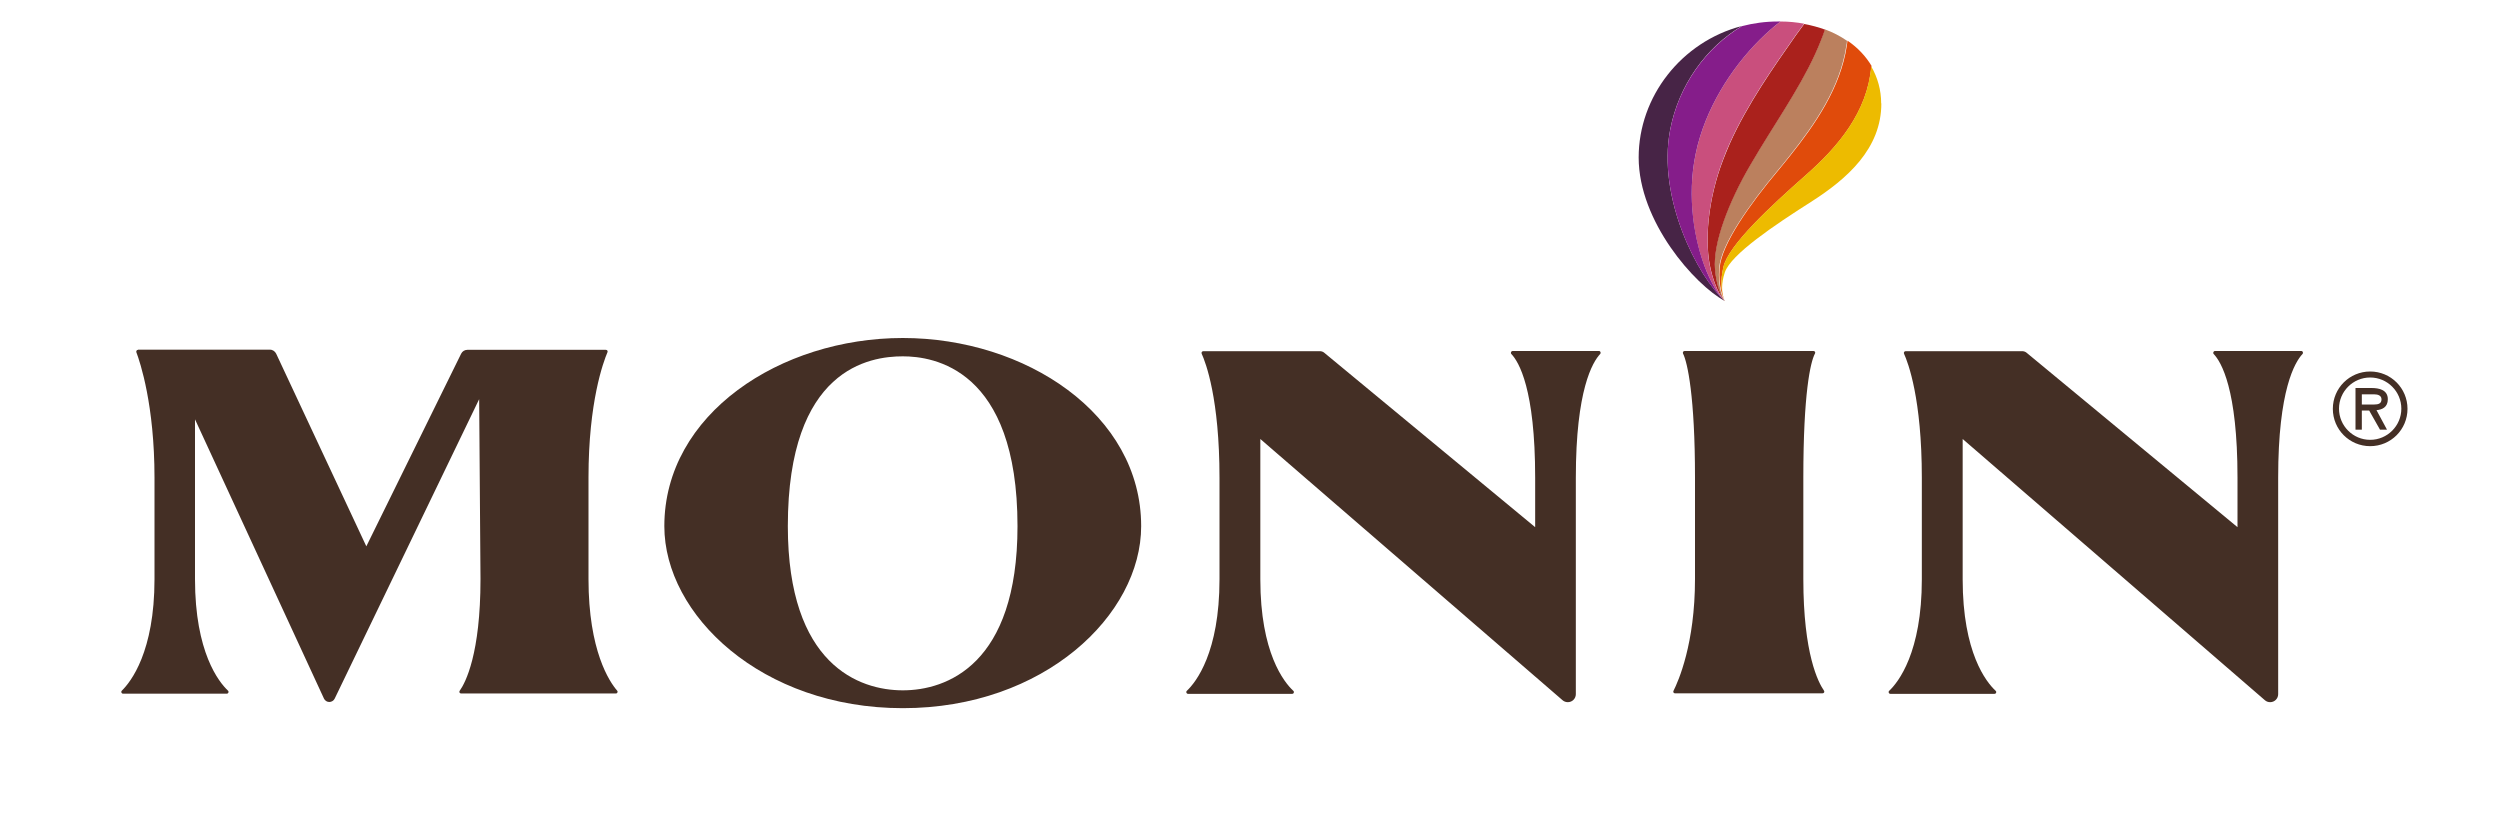 <?xml version="1.0" encoding="UTF-8"?><svg id="Layer_7" xmlns="http://www.w3.org/2000/svg" width="150" height="50" viewBox="0 0 150 50"><defs><style>.cls-1{fill:#c94f7d;}.cls-2{fill:#edbb00;}.cls-3{fill:#bb805e;}.cls-4{fill:#aa211c;}.cls-5{fill:#851d8a;}.cls-6{fill:#e04b0b;}.cls-7{fill:#442f25;}.cls-8{fill:#472446;}</style></defs><path class="cls-7" d="M8.28,20.99c-.07,0-.12.07-.1.14.23.61,1.09,3.18,1.09,7.53v6.09c0,4.36-1.42,6.16-1.96,6.69-.07.07-.02.18.07.18h6.23c.09,0,.14-.11.07-.18-.55-.52-1.98-2.3-1.98-6.69v-9.59s7.74,16.76,7.74,16.76c.06.12.18.2.32.2h0c.13,0,.26-.08.32-.2l8.67-17.97.08,10.79c0,4.5-.9,6.22-1.25,6.71-.05.07,0,.16.09.16h9.28c.09,0,.14-.1.08-.17-.46-.53-1.72-2.39-1.72-6.7v-6.09c0-4.53.89-6.93,1.14-7.52.03-.07-.02-.14-.1-.14h-8.31c-.16,0-.3.09-.37.23l-5.69,11.56-5.41-11.56c-.07-.14-.21-.24-.37-.24h-7.92Z"/><path class="cls-7" d="M54.17,20.28c-7.34,0-14.31,4.56-14.31,11.29,0,5.32,5.83,10.92,14.31,10.92s14.3-5.6,14.3-10.92c0-6.73-6.96-11.29-14.3-11.29ZM54.17,41.42c-2.62,0-6.9-1.53-6.9-9.85,0-9.48,4.93-10.19,6.9-10.19,1.81,0,6.88.71,6.88,10.19,0,8.32-4.26,9.85-6.88,9.85Z"/><path class="cls-7" d="M101.08,21.06h7.73c.08,0,.13.08.09.15-.28.51-.7,2.43-.7,7.44v6.09c0,4.51.9,6.21,1.24,6.7.05.07,0,.16-.09.16h-8.85c-.08,0-.13-.08-.09-.15.29-.58,1.29-2.82,1.29-6.71v-6.09c0-4.84-.45-6.91-.72-7.44-.03-.07.02-.15.09-.15Z"/><path class="cls-7" d="M143.27,23.96c0-.58-.54-.68-.99-.68h-.95,0,0v2.5h.38v-1.15h.44l.65,1.15h.42l-.63-1.17c.32-.03.68-.16.68-.66ZM141.71,23.66h.75c.21,0,.43.07.43.3,0,.26-.2.31-.43.31h-.75v-.61Z"/><path class="cls-7" d="M142.21,22.29c-1.24,0-2.24,1-2.24,2.24s1,2.24,2.24,2.24,2.24-1,2.24-2.24-1-2.24-2.24-2.24ZM142.21,26.39c-1.03,0-1.87-.84-1.87-1.87s.84-1.87,1.87-1.87,1.87.84,1.87,1.87-.84,1.87-1.87,1.87Z"/><path class="cls-7" d="M94.55,28.66c0-5.28,1.01-6.94,1.46-7.42.06-.07.02-.18-.07-.18h-5.18c-.09,0-.14.11-.08.18.45.47,1.43,2.1,1.43,7.42v2.97l-12.66-10.47c-.07-.06-.17-.09-.26-.09h-6.99c-.08,0-.13.08-.1.15.25.55,1.07,2.71,1.07,7.45v6.09c0,4.39-1.41,6.17-1.96,6.69-.07.07-.02.18.07.18h6.25c.1,0,.14-.12.07-.18-.56-.52-1.98-2.28-1.98-6.69v-8.42l18.13,15.67c.09.08.2.12.32.12h0c.27,0,.48-.22.48-.48v-12.97Z"/><path class="cls-7" d="M136.69,28.66c0-5.28,1.01-6.94,1.46-7.42.06-.07.02-.18-.07-.18h-5.18c-.09,0-.14.11-.08.18.45.47,1.43,2.1,1.43,7.42v2.97l-12.66-10.47c-.07-.06-.17-.09-.26-.09h-6.99c-.08,0-.13.08-.1.15.25.55,1.07,2.71,1.07,7.45v6.09c0,4.39-1.41,6.17-1.96,6.69-.07.07-.02.18.07.18h6.25c.1,0,.14-.12.07-.18-.56-.52-1.98-2.28-1.98-6.69v-8.42l18.13,15.67c.09.08.2.12.32.12h0c.27,0,.48-.22.48-.48v-12.97Z"/><path class="cls-8" d="M103.49,18.06h0c-1.8-.97-5.17-4.76-5.17-8.61,0-3.65,2.56-6.94,6.19-7.89-2.16,1.29-3.79,3.56-4.3,6.22-.8,4.14,1.69,8.84,3.26,10.26,0,0,0,0,0,0,0,0,0,0,0,0Z"/><path class="cls-3" d="M110.82,2.44c0,.1-.02.2-.04.3-.37,2.5-1.87,4.69-3.42,6.63-.22.28-.44.55-.66.81-1.72,2.06-3.44,4.47-3.55,5.9-.09,1.15.22,1.84.32,1.97-.17-.17-.49-.85-.58-1.91-.13-1.56.82-4.05,2.14-6.28.17-.29.35-.59.53-.89,1.3-2.14,2.84-4.37,3.69-6.56.09-.23.17-.44.24-.65.49.18.93.41,1.32.68Z"/><path class="cls-6" d="M112.28,3.98c-.23,2.75-2,4.83-3.92,6.52-2.13,1.88-4.63,4.19-4.95,5.51-.21.86-.11,1.47-.01,1.8,0,.02.01.04.02.05.04.14.08.21.08.21h0s0-.01,0-.02h0c-.1-.14-.41-.83-.32-1.97.11-1.43,1.82-3.84,3.55-5.9.22-.26.44-.54.66-.81,1.55-1.94,3.05-4.13,3.42-6.63.01-.1.03-.2.04-.3.62.42,1.11.95,1.46,1.54Z"/><path class="cls-2" d="M112.88,6.21c0,2.7-2.03,4.51-4.23,5.91-2.2,1.4-4.79,3.14-5.16,4.22-.23.68-.17,1.18-.1,1.47-.09-.32-.19-.93.01-1.8.32-1.32,2.82-3.63,4.95-5.51,1.92-1.69,3.69-3.77,3.92-6.52.39.67.6,1.43.6,2.22Z"/><path class="cls-4" d="M109.5,1.77c-.07.21-.15.43-.24.65-.85,2.19-2.39,4.42-3.69,6.56-.18.3-.36.6-.53.89-1.32,2.24-2.27,4.73-2.14,6.28.09,1.06.41,1.73.58,1.91h0s0,0,0,0l-.02-.02c-.24-.26-.58-.9-.8-1.81-.42-1.69-.19-4.27.74-6.67.12-.32.26-.64.4-.97,1.05-2.34,2.64-4.6,3.96-6.48.17-.24.33-.46.49-.67.45.08.87.2,1.26.34Z"/><path class="cls-1" d="M108.24,1.43c-.16.21-.32.43-.49.67-1.32,1.88-2.91,4.14-3.96,6.48-.15.32-.28.65-.4.97-.92,2.4-1.15,4.98-.74,6.67.22.91.55,1.55.8,1.81-.32-.31-.71-.93-1.05-1.74-.76-1.8-1.2-4.48-.66-7.06.07-.35.16-.7.27-1.05.79-2.54,2.44-4.84,4.23-6.41.2-.17.39-.33.59-.48.5,0,.97.05,1.41.13Z"/><path class="cls-5" d="M106.83,1.29c-.2.15-.4.31-.59.48-1.79,1.57-3.44,3.87-4.23,6.41-.11.35-.2.7-.27,1.05-.54,2.57-.09,5.25.66,7.06.34.81.73,1.43,1.05,1.74l.02.02c-1.57-1.42-4.06-6.13-3.26-10.26.51-2.66,2.14-4.92,4.3-6.22.69-.18,1.41-.28,2.16-.28.05,0,.1,0,.15,0Z"/></svg>